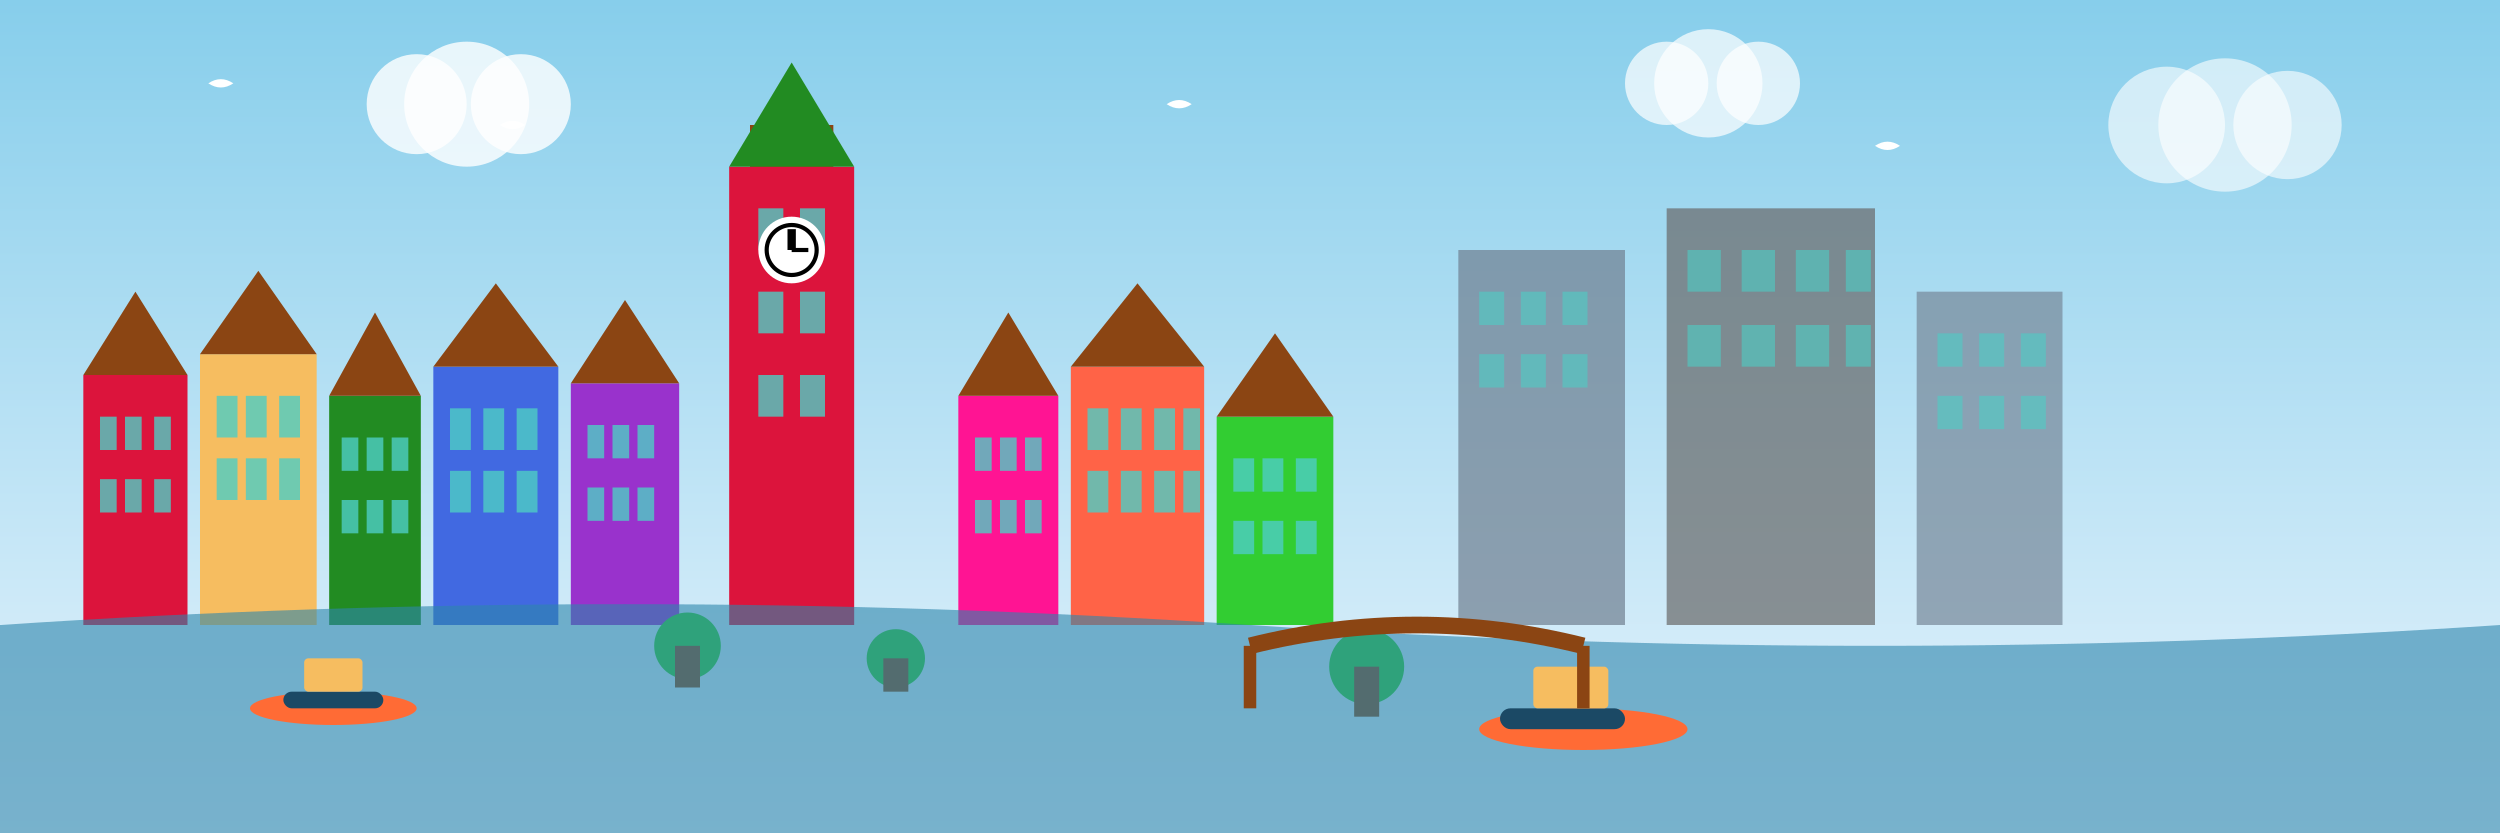 <svg width="600" height="200" viewBox="0 0 600 200" fill="none" xmlns="http://www.w3.org/2000/svg">
  <rect x="0" y="0" width="600" height="200" fill="#333333" stroke="none"/>
  <!-- Sky background -->
  <defs>
    <linearGradient id="skyBg" x1="0%" y1="0%" x2="0%" y2="100%">
      <stop offset="0%" style="stop-color:#87CEEB;stop-opacity:1" />
      <stop offset="100%" style="stop-color:#E8F4FD;stop-opacity:1" />
    </linearGradient>
  </defs>
  
  <rect width="600" height="200" fill="url(#skyBg)"/>
  
  <!-- Westerkerk tower (iconic Amsterdam church) -->
  <rect x="180" y="30" width="20" height="120" fill="#8B4513"/>
  <rect x="175" y="40" width="30" height="110" fill="#DC143C"/>
  <polygon points="175,40 190,15 205,40" fill="#228B22"/>
  <rect x="182" y="50" width="6" height="10" fill="#4ECDC4" opacity="0.8"/>
  <rect x="192" y="50" width="6" height="10" fill="#4ECDC4" opacity="0.8"/>
  <rect x="182" y="70" width="6" height="10" fill="#4ECDC4" opacity="0.8"/>
  <rect x="192" y="70" width="6" height="10" fill="#4ECDC4" opacity="0.8"/>
  <rect x="182" y="90" width="6" height="10" fill="#4ECDC4" opacity="0.8"/>
  <rect x="192" y="90" width="6" height="10" fill="#4ECDC4" opacity="0.8"/>
  
  <!-- Clock on tower -->
  <circle cx="190" cy="60" r="8" fill="#FFFFFF"/>
  <circle cx="190" cy="60" r="6" fill="none" stroke="#000000" stroke-width="1"/>
  <line x1="190" y1="60" x2="190" y2="55" stroke="#000000" stroke-width="2"/>
  <line x1="190" y1="60" x2="194" y2="60" stroke="#000000" stroke-width="1"/>
  
  <!-- Canal houses row 1 (left side) -->
  <rect x="20" y="90" width="25" height="60" fill="#DC143C"/>
  <polygon points="20,90 32.5,70 45,90" fill="#8B4513"/>
  <rect x="24" y="100" width="4" height="8" fill="#4ECDC4" opacity="0.8"/>
  <rect x="30" y="100" width="4" height="8" fill="#4ECDC4" opacity="0.8"/>
  <rect x="37" y="100" width="4" height="8" fill="#4ECDC4" opacity="0.8"/>
  <rect x="24" y="115" width="4" height="8" fill="#4ECDC4" opacity="0.8"/>
  <rect x="30" y="115" width="4" height="8" fill="#4ECDC4" opacity="0.8"/>
  <rect x="37" y="115" width="4" height="8" fill="#4ECDC4" opacity="0.8"/>
  
  <rect x="48" y="85" width="28" height="65" fill="#F6BD60"/>
  <polygon points="48,85 62,65 76,85" fill="#8B4513"/>
  <rect x="52" y="95" width="5" height="10" fill="#4ECDC4" opacity="0.8"/>
  <rect x="59" y="95" width="5" height="10" fill="#4ECDC4" opacity="0.8"/>
  <rect x="67" y="95" width="5" height="10" fill="#4ECDC4" opacity="0.8"/>
  <rect x="52" y="110" width="5" height="10" fill="#4ECDC4" opacity="0.8"/>
  <rect x="59" y="110" width="5" height="10" fill="#4ECDC4" opacity="0.8"/>
  <rect x="67" y="110" width="5" height="10" fill="#4ECDC4" opacity="0.8"/>
  
  <rect x="79" y="95" width="22" height="55" fill="#228B22"/>
  <polygon points="79,95 90,75 101,95" fill="#8B4513"/>
  <rect x="82" y="105" width="4" height="8" fill="#4ECDC4" opacity="0.8"/>
  <rect x="88" y="105" width="4" height="8" fill="#4ECDC4" opacity="0.8"/>
  <rect x="94" y="105" width="4" height="8" fill="#4ECDC4" opacity="0.8"/>
  <rect x="82" y="120" width="4" height="8" fill="#4ECDC4" opacity="0.8"/>
  <rect x="88" y="120" width="4" height="8" fill="#4ECDC4" opacity="0.8"/>
  <rect x="94" y="120" width="4" height="8" fill="#4ECDC4" opacity="0.8"/>
  
  <rect x="104" y="88" width="30" height="62" fill="#4169E1"/>
  <polygon points="104,88 119,68 134,88" fill="#8B4513"/>
  <rect x="108" y="98" width="5" height="10" fill="#4ECDC4" opacity="0.8"/>
  <rect x="116" y="98" width="5" height="10" fill="#4ECDC4" opacity="0.8"/>
  <rect x="124" y="98" width="5" height="10" fill="#4ECDC4" opacity="0.8"/>
  <rect x="108" y="113" width="5" height="10" fill="#4ECDC4" opacity="0.8"/>
  <rect x="116" y="113" width="5" height="10" fill="#4ECDC4" opacity="0.8"/>
  <rect x="124" y="113" width="5" height="10" fill="#4ECDC4" opacity="0.8"/>
  
  <rect x="137" y="92" width="26" height="58" fill="#9932CC"/>
  <polygon points="137,92 150,72 163,92" fill="#8B4513"/>
  <rect x="141" y="102" width="4" height="8" fill="#4ECDC4" opacity="0.8"/>
  <rect x="147" y="102" width="4" height="8" fill="#4ECDC4" opacity="0.8"/>
  <rect x="153" y="102" width="4" height="8" fill="#4ECDC4" opacity="0.8"/>
  <rect x="141" y="117" width="4" height="8" fill="#4ECDC4" opacity="0.8"/>
  <rect x="147" y="117" width="4" height="8" fill="#4ECDC4" opacity="0.8"/>
  <rect x="153" y="117" width="4" height="8" fill="#4ECDC4" opacity="0.8"/>
  
  <!-- Canal houses row 2 (right side of Westerkerk) -->
  <rect x="230" y="95" width="24" height="55" fill="#FF1493"/>
  <polygon points="230,95 242,75 254,95" fill="#8B4513"/>
  <rect x="234" y="105" width="4" height="8" fill="#4ECDC4" opacity="0.8"/>
  <rect x="240" y="105" width="4" height="8" fill="#4ECDC4" opacity="0.8"/>
  <rect x="246" y="105" width="4" height="8" fill="#4ECDC4" opacity="0.8"/>
  <rect x="234" y="120" width="4" height="8" fill="#4ECDC4" opacity="0.8"/>
  <rect x="240" y="120" width="4" height="8" fill="#4ECDC4" opacity="0.8"/>
  <rect x="246" y="120" width="4" height="8" fill="#4ECDC4" opacity="0.8"/>
  
  <rect x="257" y="88" width="32" height="62" fill="#FF6347"/>
  <polygon points="257,88 273,68 289,88" fill="#8B4513"/>
  <rect x="261" y="98" width="5" height="10" fill="#4ECDC4" opacity="0.8"/>
  <rect x="269" y="98" width="5" height="10" fill="#4ECDC4" opacity="0.8"/>
  <rect x="277" y="98" width="5" height="10" fill="#4ECDC4" opacity="0.8"/>
  <rect x="284" y="98" width="4" height="10" fill="#4ECDC4" opacity="0.8"/>
  <rect x="261" y="113" width="5" height="10" fill="#4ECDC4" opacity="0.8"/>
  <rect x="269" y="113" width="5" height="10" fill="#4ECDC4" opacity="0.8"/>
  <rect x="277" y="113" width="5" height="10" fill="#4ECDC4" opacity="0.8"/>
  <rect x="284" y="113" width="4" height="10" fill="#4ECDC4" opacity="0.8"/>
  
  <rect x="292" y="100" width="28" height="50" fill="#32CD32"/>
  <polygon points="292,100 306,80 320,100" fill="#8B4513"/>
  <rect x="296" y="110" width="5" height="8" fill="#4ECDC4" opacity="0.8"/>
  <rect x="303" y="110" width="5" height="8" fill="#4ECDC4" opacity="0.8"/>
  <rect x="311" y="110" width="5" height="8" fill="#4ECDC4" opacity="0.8"/>
  <rect x="296" y="125" width="5" height="8" fill="#4ECDC4" opacity="0.8"/>
  <rect x="303" y="125" width="5" height="8" fill="#4ECDC4" opacity="0.8"/>
  <rect x="311" y="125" width="5" height="8" fill="#4ECDC4" opacity="0.8"/>
  
  <!-- Modern buildings in background -->
  <rect x="350" y="60" width="40" height="90" fill="#708090" opacity="0.7"/>
  <rect x="355" y="70" width="6" height="8" fill="#4ECDC4" opacity="0.6"/>
  <rect x="365" y="70" width="6" height="8" fill="#4ECDC4" opacity="0.6"/>
  <rect x="375" y="70" width="6" height="8" fill="#4ECDC4" opacity="0.6"/>
  <rect x="355" y="85" width="6" height="8" fill="#4ECDC4" opacity="0.6"/>
  <rect x="365" y="85" width="6" height="8" fill="#4ECDC4" opacity="0.6"/>
  <rect x="375" y="85" width="6" height="8" fill="#4ECDC4" opacity="0.6"/>
  
  <rect x="400" y="50" width="50" height="100" fill="#696969" opacity="0.7"/>
  <rect x="405" y="60" width="8" height="10" fill="#4ECDC4" opacity="0.6"/>
  <rect x="418" y="60" width="8" height="10" fill="#4ECDC4" opacity="0.6"/>
  <rect x="431" y="60" width="8" height="10" fill="#4ECDC4" opacity="0.6"/>
  <rect x="443" y="60" width="6" height="10" fill="#4ECDC4" opacity="0.6"/>
  <rect x="405" y="78" width="8" height="10" fill="#4ECDC4" opacity="0.6"/>
  <rect x="418" y="78" width="8" height="10" fill="#4ECDC4" opacity="0.6"/>
  <rect x="431" y="78" width="8" height="10" fill="#4ECDC4" opacity="0.6"/>
  <rect x="443" y="78" width="6" height="10" fill="#4ECDC4" opacity="0.6"/>
  
  <rect x="460" y="70" width="35" height="80" fill="#778899" opacity="0.7"/>
  <rect x="465" y="80" width="6" height="8" fill="#4ECDC4" opacity="0.6"/>
  <rect x="475" y="80" width="6" height="8" fill="#4ECDC4" opacity="0.6"/>
  <rect x="485" y="80" width="6" height="8" fill="#4ECDC4" opacity="0.6"/>
  <rect x="465" y="95" width="6" height="8" fill="#4ECDC4" opacity="0.6"/>
  <rect x="475" y="95" width="6" height="8" fill="#4ECDC4" opacity="0.6"/>
  <rect x="485" y="95" width="6" height="8" fill="#4ECDC4" opacity="0.6"/>
  
  <!-- Trees and greenery -->
  <circle cx="165" cy="155" r="8" fill="#32CD32"/>
  <rect x="162" y="155" width="6" height="10" fill="#8B4513"/>
  
  <circle cx="215" cy="158" r="7" fill="#32CD32"/>
  <rect x="212" y="158" width="6" height="8" fill="#8B4513"/>
  
  <circle cx="328" cy="160" r="9" fill="#32CD32"/>
  <rect x="325" y="160" width="6" height="12" fill="#8B4513"/>
  
  <!-- Canal water at bottom -->
  <path d="M0 150 Q150 140 300 150 T600 150 V200 H0 Z" fill="#2E86AB" opacity="0.6"/>
  
  <!-- Boats on canal -->
  <ellipse cx="80" cy="170" rx="20" ry="4" fill="#FF6B35"/>
  <rect x="68" y="166" width="24" height="4" rx="2" fill="#1B4965"/>
  <rect x="73" y="158" width="14" height="8" rx="1" fill="#F6BD60"/>
  
  <ellipse cx="380" cy="175" rx="25" ry="5" fill="#FF6B35"/>
  <rect x="360" y="170" width="30" height="5" rx="2.5" fill="#1B4965"/>
  <rect x="368" y="160" width="18" height="10" rx="1" fill="#F6BD60"/>
  
  <!-- Bridge -->
  <path d="M300 155 Q340 145 380 155" stroke="#8B4513" stroke-width="4" fill="none"/>
  <line x1="300" y1="155" x2="300" y2="170" stroke="#8B4513" stroke-width="3"/>
  <line x1="380" y1="155" x2="380" y2="170" stroke="#8B4513" stroke-width="3"/>
  
  <!-- Seagulls -->
  <path d="M50 20 Q53 18 56 20 Q53 22 50 20" fill="#FFFFFF"/>
  <path d="M120 30 Q123 28 126 30 Q123 32 120 30" fill="#FFFFFF"/>
  <path d="M280 25 Q283 23 286 25 Q283 27 280 25" fill="#FFFFFF"/>
  <path d="M450 35 Q453 33 456 35 Q453 37 450 35" fill="#FFFFFF"/>
  
  <!-- Clouds -->
  <circle cx="100" cy="25" r="12" fill="#FFFFFF" opacity="0.8"/>
  <circle cx="112" cy="25" r="15" fill="#FFFFFF" opacity="0.8"/>
  <circle cx="125" cy="25" r="12" fill="#FFFFFF" opacity="0.8"/>
  
  <circle cx="400" cy="20" r="10" fill="#FFFFFF" opacity="0.7"/>
  <circle cx="410" cy="20" r="13" fill="#FFFFFF" opacity="0.7"/>
  <circle cx="422" cy="20" r="10" fill="#FFFFFF" opacity="0.7"/>
  
  <circle cx="520" cy="30" r="14" fill="#FFFFFF" opacity="0.6"/>
  <circle cx="534" cy="30" r="16" fill="#FFFFFF" opacity="0.6"/>
  <circle cx="549" cy="30" r="13" fill="#FFFFFF" opacity="0.6"/>
</svg>
